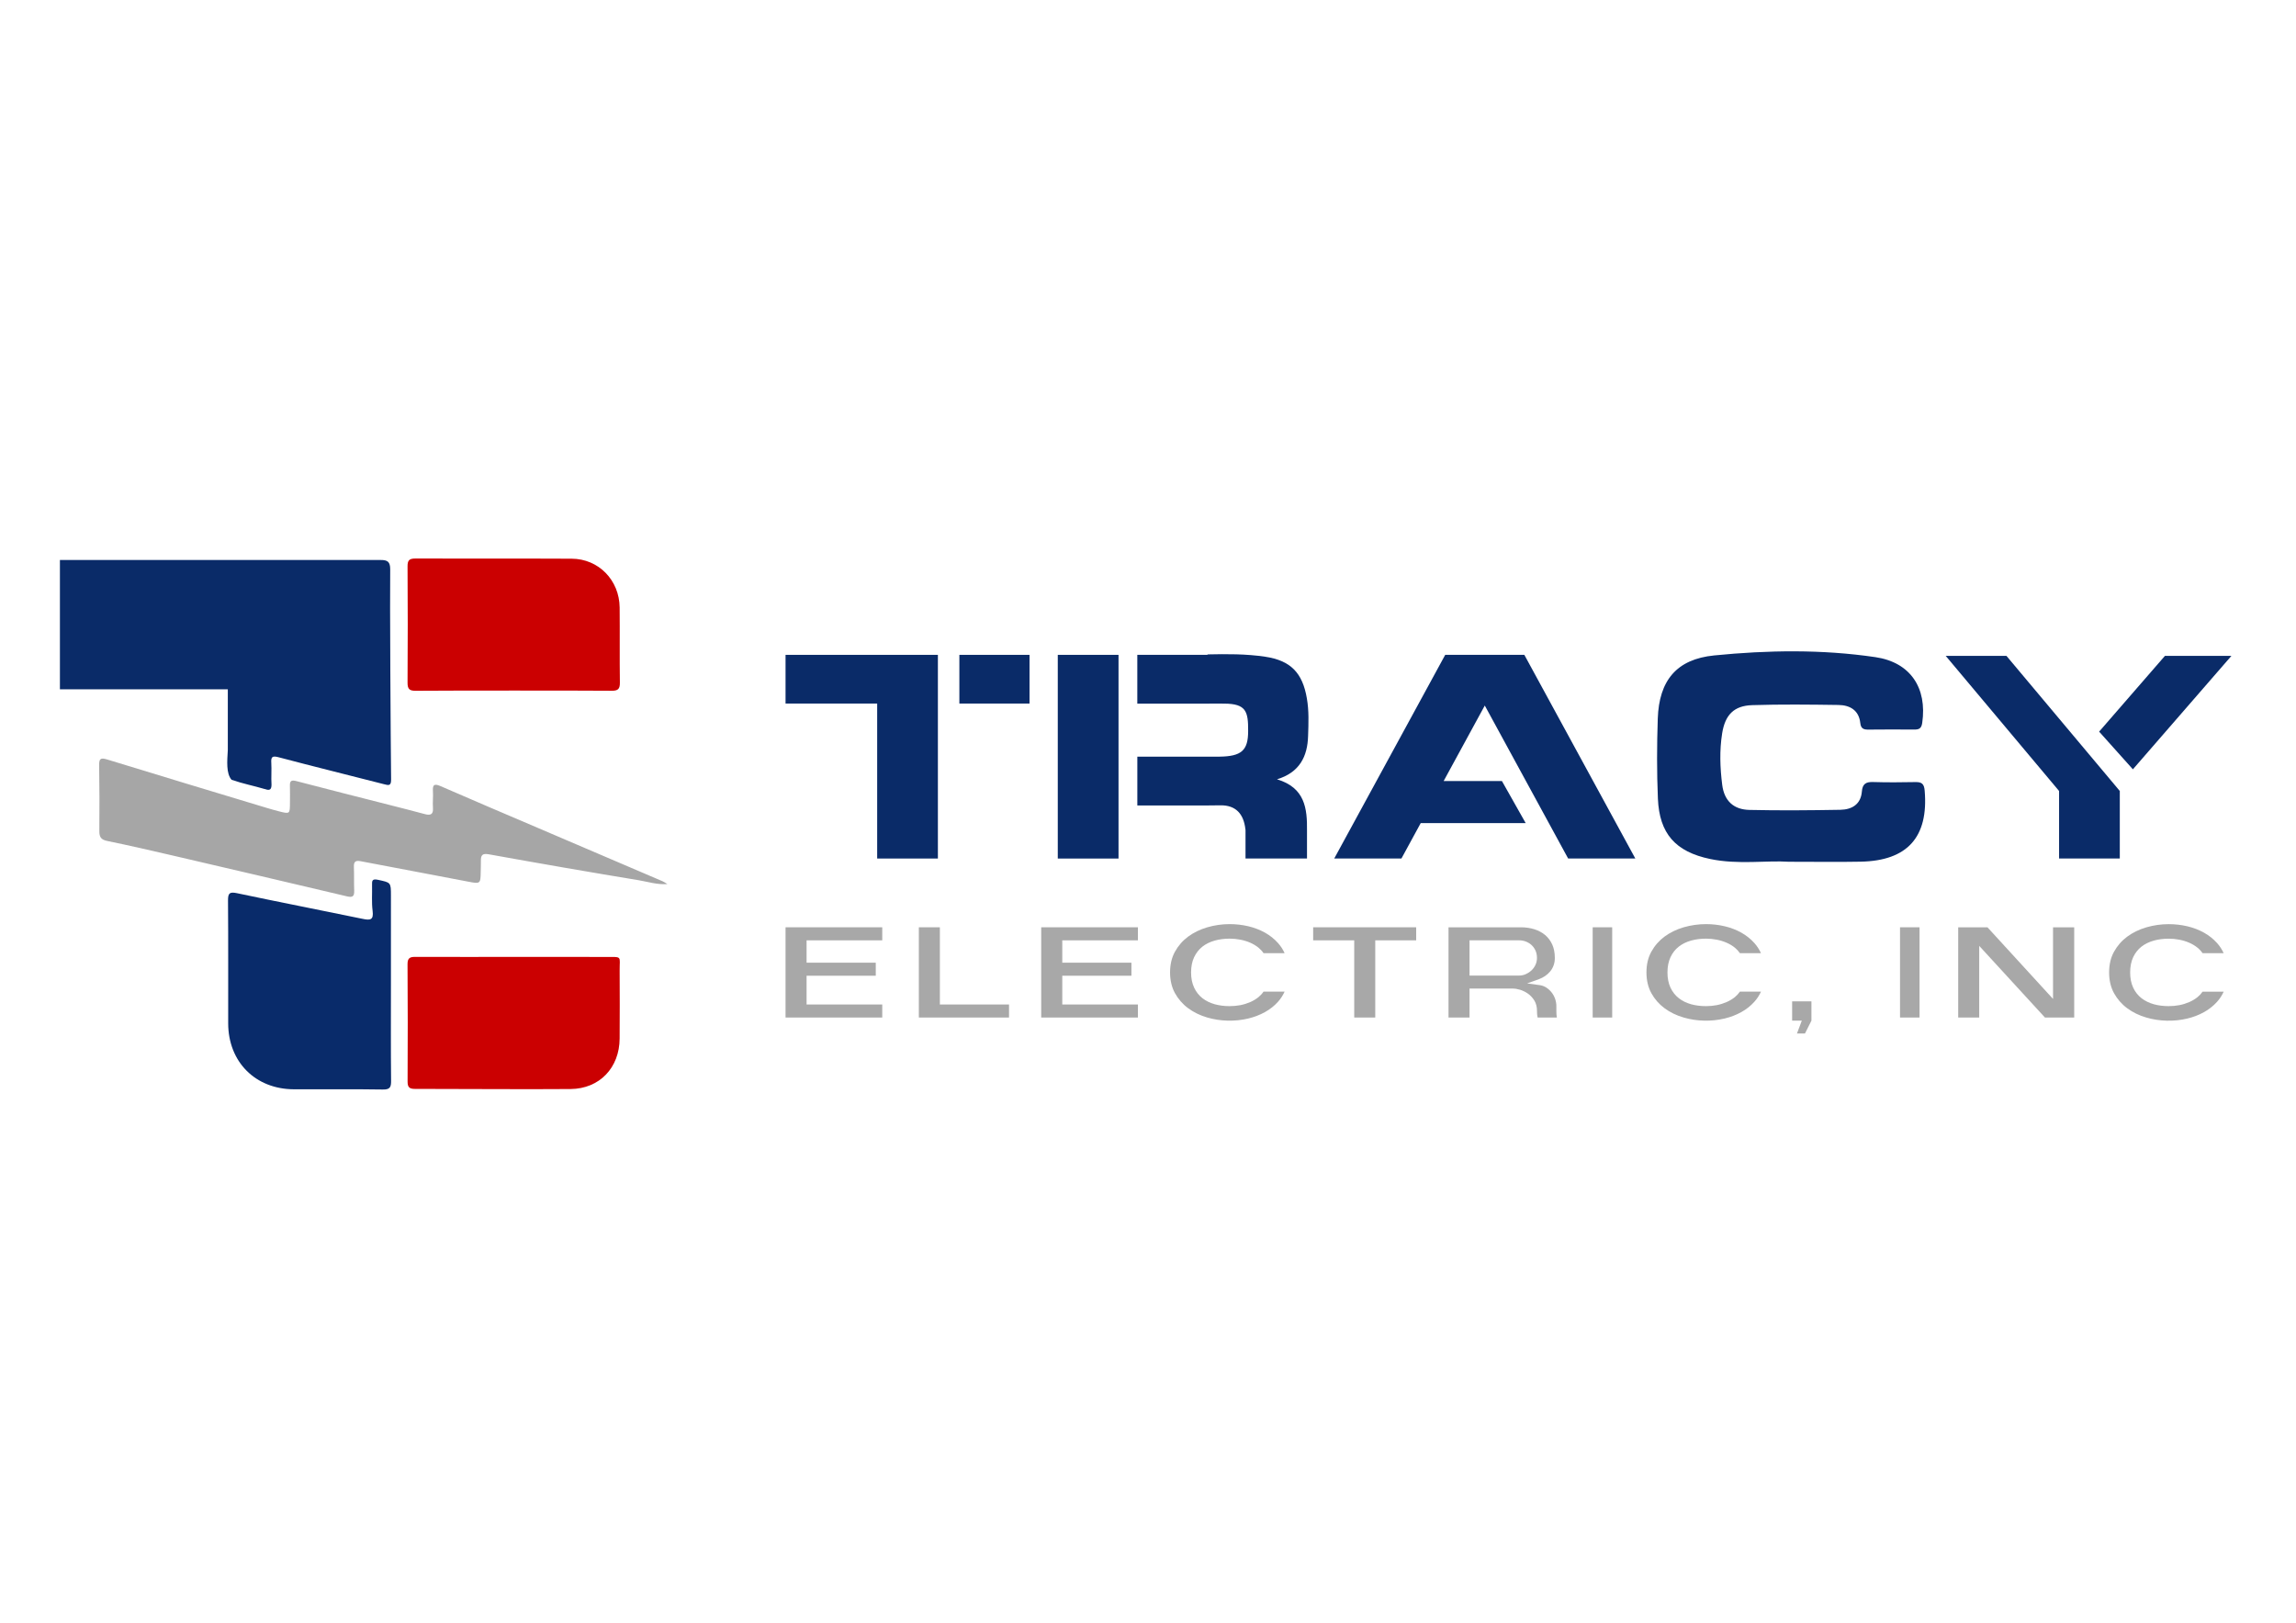 <?xml version="1.0" encoding="UTF-8"?>
<!-- Generator: Adobe Illustrator 26.0.3, SVG Export Plug-In . SVG Version: 6.00 Build 0)  -->
<svg xmlns="http://www.w3.org/2000/svg" xmlns:xlink="http://www.w3.org/1999/xlink" version="1.1" id="Layer_1" x="0px" y="0px" viewBox="0 0 117.3 82.9" style="enable-background:new 0 0 117.3 82.9;" xml:space="preserve">
<style type="text/css">
	.st0{opacity:0;}
	.st1{fill:#287156;}
	.st2{fill:#010101;}
	.st3{fill:#FFFFFF;}
	.st4{fill:#772F40;}
	.st5{fill:#FEFEFE;}
	.st6{fill:#7F6941;}
	.st7{fill:#782F40;}
	.st8{fill:#7F6840;}
	.st9{fill:#7F6841;}
	.st10{fill:#F9F9F9;}
	.st11{fill:#FAFAFA;}
	.st12{fill:#FDFDFD;}
	.st13{fill:#F4F4F4;}
	.st14{fill:#A6A6A6;}
	.st15{fill:#092B6A;}
	.st16{fill:#CB0001;}
	.st17{fill:#586124;}
	.st18{fill:#4D858E;}
	.st19{fill:#BC2A25;}
	.st20{fill:#4C4C4C;}
	.st21{fill:#FDFBFB;}
	.st22{fill:#F9E9E8;}
	.st23{fill:#FCF3F2;}
	.st24{fill:#FAEEEE;}
	.st25{fill:#F5F5F2;}
	.st26{fill:#F1F2EE;}
	.st27{fill:#F9F9F8;}
	.st28{fill:#FAFAF9;}
	.st29{fill:#F8F8F6;}
	.st30{fill:#F5F5F3;}
	.st31{fill:#FDFEFE;}
	.st32{fill:#548A93;}
	.st33{fill:#D9AC23;}
	.st34{fill:#1E252F;}
	.st35{fill:#1E252E;}
	.st36{fill:#1F252E;}
	.st37{fill:#00AA14;}
	.st38{fill:#D36228;}
	.st39{fill:#EC1E24;}
	.st40{fill:#204183;}
	.st41{fill:#A8A8A8;}
	.st42{fill:#0A2B68;}
</style>
<rect class="st0" width="117.3" height="82.9"></rect>
<path class="st14" d="M34.098,45.161c-0.551,0.036-0.999-0.119-1.452-0.194c-2.559-0.422-5.115-0.865-7.668-1.326  c-0.352-0.064-0.415,0.057-0.41,0.344c0.003,0.187-0.006,0.374-0.009,0.561c-0.009,0.608-0.025,0.61-0.649,0.489  c-1.831-0.353-3.665-0.693-5.497-1.044c-0.25-0.048-0.342,0.03-0.333,0.283c0.015,0.405-0,0.811,0.015,1.217  c0.01,0.263-0.054,0.371-0.347,0.302c-2.95-0.697-5.902-1.388-8.855-2.074c-1.136-0.264-2.272-0.526-3.414-0.76  c-0.311-0.064-0.406-0.193-0.404-0.498c0.011-1.123,0.007-2.247-0.01-3.37c-0.005-0.324,0.067-0.4,0.399-0.298  c2.707,0.833,5.42,1.648,8.131,2.467c0.223,0.067,0.447,0.132,0.673,0.189c0.542,0.136,0.543,0.134,0.545-0.458  c0.001-0.281,0.009-0.562-0.002-0.842c-0.01-0.259,0.069-0.317,0.332-0.248c1.595,0.419,3.194,0.819,4.792,1.227  c0.588,0.15,1.176,0.299,1.762,0.457c0.289,0.078,0.448,0.032,0.422-0.319c-0.021-0.279,0.017-0.562-0.001-0.842  c-0.021-0.33,0.055-0.413,0.388-0.267c1.641,0.718,3.291,1.415,4.938,2.12c2.134,0.912,4.268,1.825,6.401,2.738  C33.912,45.043,33.972,45.087,34.098,45.161z"></path>
<path class="st15" d="M19.972,50.337c0,1.623-0.009,3.245,0.008,4.868c0.003,0.332-0.052,0.457-0.426,0.451  c-1.513-0.025-3.027-0.006-4.54-0.012c-1.966-0.007-3.352-1.398-3.356-3.365c-0.004-2.091,0.008-4.182-0.009-6.272  c-0.003-0.389,0.083-0.46,0.469-0.378c2.133,0.452,4.275,0.866,6.41,1.309c0.378,0.079,0.57,0.07,0.508-0.409  c-0.056-0.43-0.017-0.872-0.028-1.309c-0.005-0.215-0.007-0.344,0.3-0.277c0.659,0.144,0.664,0.121,0.664,0.807  C19.971,47.279,19.971,48.808,19.972,50.337z"></path>
<path class="st16" d="M21.245,35.287c-0.318,0.003-0.426-0.078-0.424-0.414c0.015-1.979,0.012-3.958-0-5.938  c-0.002-0.301,0.079-0.405,0.393-0.404c2.665,0.01,5.33-0.005,7.995,0.009c1.373,0.007,2.433,1.097,2.448,2.49  c0.013,1.278-0.006,2.556,0.012,3.834c0.005,0.326-0.091,0.425-0.418,0.422  C29.582,35.272,22.912,35.273,21.245,35.287z"></path>
<path class="st16" d="M26.25,48.882c1.56,0,3.12-0.004,4.68,0.002c0.889,0.003,0.721-0.073,0.727,0.705  c0.008,1.154,0.005,2.309-0.001,3.463c-0.007,1.486-1.024,2.567-2.508,2.579c-2.652,0.021-5.304-0.009-7.956-0.007  c-0.289,0-0.37-0.098-0.369-0.38c0.01-1.997,0.012-3.994-0.003-5.99c-0.003-0.338,0.145-0.376,0.422-0.374  C22.912,48.886,24.581,48.882,26.25,48.882z"></path>
<g>
	<polygon class="st41" points="40.133,51.978 45.073,51.978 45.073,51.312 41.207,51.312 41.207,49.843 44.742,49.843    44.742,49.177 41.207,49.177 41.207,48.035 45.073,48.035 45.073,47.369 40.133,47.369  "></polygon>
	<polygon class="st41" points="48.017,47.369 46.943,47.369 46.943,51.978 51.55,51.978 51.55,51.312 48.017,51.312     "></polygon>
	<polygon class="st41" points="53.194,51.978 58.135,51.978 58.135,51.312 54.27,51.312 54.27,49.843 57.803,49.843    57.803,49.177 54.27,49.177 54.27,48.035 58.135,48.035 58.135,47.369 53.194,47.369  "></polygon>
	<path class="st41" d="M61.431,48.356c0.178-0.139,0.391-0.243,0.631-0.309c0.234-0.066,0.49-0.098,0.76-0.098   c0.187,0,0.373,0.018,0.549,0.053c0.176,0.034,0.346,0.086,0.501,0.154c0.158,0.069,0.301,0.155,0.424,0.255   c0.101,0.083,0.187,0.176,0.256,0.279h1.077c-0.086-0.191-0.199-0.362-0.335-0.515   c-0.189-0.211-0.414-0.391-0.671-0.534c-0.258-0.144-0.544-0.253-0.848-0.325   c-0.309-0.072-0.631-0.109-0.954-0.109c-0.391,0-0.776,0.056-1.144,0.163c-0.365,0.107-0.693,0.267-0.975,0.475   c-0.279,0.206-0.506,0.464-0.674,0.77c-0.167,0.299-0.251,0.656-0.251,1.06c0,0.402,0.085,0.759,0.251,1.06   c0.17,0.304,0.395,0.563,0.674,0.768c0.282,0.21,0.61,0.368,0.975,0.475c0.672,0.197,1.415,0.214,2.097,0.051   c0.306-0.074,0.592-0.184,0.851-0.327c0.255-0.141,0.48-0.319,0.669-0.53c0.136-0.152,0.248-0.325,0.335-0.515   h-1.077c-0.069,0.102-0.155,0.195-0.256,0.279c-0.123,0.099-0.266,0.186-0.424,0.255   c-0.155,0.067-0.323,0.12-0.501,0.155c-0.176,0.034-0.36,0.051-0.549,0.051c-0.272,0-0.528-0.032-0.76-0.096   c-0.24-0.067-0.453-0.171-0.631-0.31c-0.181-0.142-0.325-0.325-0.426-0.544   c-0.102-0.218-0.154-0.478-0.154-0.771c0-0.294,0.051-0.555,0.152-0.771   C61.107,48.681,61.251,48.499,61.431,48.356z"></path>
	<polygon class="st41" points="67.088,48.035 69.186,48.035 69.186,51.978 70.26,51.978 70.26,48.035 72.351,48.035    72.351,47.369 67.088,47.369  "></polygon>
	<path class="st41" d="M79.513,51.645v-0.246c0-0.136-0.024-0.266-0.069-0.389c-0.045-0.123-0.107-0.234-0.187-0.33   c-0.08-0.096-0.171-0.178-0.274-0.242c-0.098-0.059-0.205-0.099-0.319-0.114l-0.645-0.09l0.613-0.219   c0.104-0.038,0.206-0.091,0.306-0.158c0.098-0.066,0.184-0.146,0.259-0.235c0.072-0.085,0.131-0.189,0.173-0.304   c0.043-0.115,0.064-0.245,0.064-0.384c0-0.263-0.045-0.493-0.133-0.688c-0.088-0.192-0.21-0.354-0.362-0.482   c-0.155-0.13-0.339-0.227-0.547-0.294c-0.214-0.067-0.447-0.101-0.691-0.101H74.003v4.609h1.074v-1.479h2.217   c0.109,0,0.234,0.021,0.37,0.062c0.139,0.043,0.271,0.109,0.394,0.195c0.128,0.09,0.237,0.206,0.327,0.349   c0.093,0.149,0.139,0.331,0.139,0.539c0,0.099,0.005,0.176,0.013,0.229c0.006,0.04,0.013,0.074,0.018,0.104h0.984   c-0.003-0.018-0.006-0.035-0.008-0.053C79.518,51.855,79.513,51.762,79.513,51.645z M77.623,49.834h-2.546v-1.799   h2.546c0.107,0,0.216,0.019,0.323,0.059c0.109,0.04,0.206,0.099,0.291,0.174c0.086,0.078,0.157,0.174,0.208,0.285   c0.051,0.112,0.077,0.24,0.077,0.381c0,0.126-0.026,0.246-0.078,0.357c-0.05,0.107-0.118,0.202-0.203,0.28   c-0.083,0.078-0.179,0.141-0.285,0.189C77.847,49.808,77.735,49.834,77.623,49.834z"></path>
	<rect x="81.368" y="47.369" class="st41" width="0.997" height="4.609"></rect>
	<path class="st41" d="M85.768,48.356c0.178-0.139,0.389-0.243,0.629-0.309c0.234-0.066,0.49-0.098,0.762-0.098   c0.187,0,0.371,0.018,0.547,0.053c0.178,0.034,0.346,0.086,0.501,0.154c0.16,0.069,0.302,0.155,0.426,0.255   c0.101,0.083,0.186,0.176,0.256,0.279h1.077c-0.086-0.189-0.199-0.362-0.336-0.515   c-0.189-0.211-0.414-0.391-0.671-0.534c-0.258-0.144-0.543-0.253-0.848-0.325c-0.309-0.072-0.629-0.109-0.952-0.109   c-0.392,0-0.776,0.056-1.146,0.163c-0.365,0.107-0.691,0.267-0.975,0.475c-0.277,0.206-0.504,0.464-0.672,0.77   c-0.167,0.299-0.251,0.656-0.251,1.06c0,0.402,0.085,0.759,0.251,1.06c0.168,0.304,0.395,0.563,0.672,0.768   c0.282,0.21,0.61,0.368,0.975,0.475c0.672,0.197,1.416,0.214,2.098,0.051c0.306-0.074,0.592-0.184,0.85-0.327   c0.256-0.141,0.48-0.319,0.669-0.53c0.138-0.152,0.25-0.325,0.336-0.515h-1.077   c-0.07,0.102-0.155,0.195-0.256,0.279c-0.125,0.099-0.267,0.186-0.426,0.255   c-0.155,0.067-0.323,0.12-0.501,0.155c-0.176,0.034-0.36,0.051-0.547,0.051c-0.272,0-0.528-0.032-0.762-0.096   c-0.24-0.067-0.451-0.171-0.629-0.31c-0.182-0.142-0.325-0.325-0.427-0.544c-0.101-0.218-0.152-0.477-0.152-0.771   c0-0.294,0.051-0.555,0.152-0.773C85.443,48.681,85.585,48.499,85.768,48.356z"></path>
	<polygon class="st41" points="91.558,52.138 92.052,52.138 91.805,52.793 92.214,52.793 92.544,52.138 92.544,51.152    91.558,51.152  "></polygon>
	<rect x="97.07" y="47.369" class="st41" width="0.997" height="4.609"></rect>
	<polygon class="st41" points="104.887,51.028 101.537,47.369 100.042,47.369 100.042,51.978 101.116,51.978    101.116,48.318 104.474,51.978 105.969,51.978 105.969,47.369 104.887,47.369  "></polygon>
	<path class="st41" d="M112.27,50.935c-0.123,0.099-0.266,0.186-0.424,0.255c-0.155,0.067-0.323,0.12-0.501,0.155   c-0.176,0.034-0.36,0.051-0.549,0.051c-0.271,0-0.527-0.032-0.76-0.096c-0.24-0.067-0.451-0.171-0.631-0.31   c-0.181-0.142-0.325-0.325-0.426-0.544c-0.101-0.218-0.152-0.477-0.152-0.771c0-0.294,0.051-0.555,0.152-0.773   c0.101-0.219,0.245-0.402,0.426-0.544c0.179-0.139,0.391-0.243,0.631-0.309c0.234-0.066,0.49-0.098,0.76-0.098   c0.189,0,0.373,0.018,0.549,0.053c0.178,0.034,0.346,0.086,0.501,0.154c0.158,0.069,0.301,0.155,0.424,0.255   c0.102,0.083,0.187,0.176,0.256,0.279h1.079c-0.086-0.189-0.198-0.362-0.336-0.515   c-0.189-0.211-0.414-0.391-0.671-0.534c-0.258-0.144-0.544-0.253-0.848-0.325c-0.309-0.072-0.629-0.109-0.954-0.109   c-0.391,0-0.776,0.056-1.144,0.163c-0.365,0.107-0.693,0.267-0.975,0.475c-0.279,0.206-0.504,0.464-0.674,0.77   c-0.167,0.299-0.251,0.656-0.251,1.06c0,0.402,0.085,0.759,0.251,1.06c0.17,0.304,0.395,0.563,0.674,0.768   c0.282,0.21,0.61,0.368,0.975,0.475c0.672,0.197,1.416,0.214,2.097,0.051c0.307-0.074,0.592-0.184,0.851-0.327   c0.255-0.141,0.48-0.319,0.669-0.53c0.138-0.152,0.25-0.325,0.336-0.515h-1.079   C112.457,50.759,112.372,50.851,112.27,50.935z"></path>
</g>
<g>
	<path class="st42" d="M97.85,39.951c-0.722,0.015-1.444,0.019-2.165-0.003c-0.364-0.011-0.534,0.104-0.564,0.483   c-0.052,0.661-0.514,0.925-1.1,0.936c-1.55,0.027-3.101,0.041-4.65,0.006c-0.788-0.018-1.28-0.449-1.385-1.28   c-0.111-0.88-0.143-1.758-0.003-2.633c0.152-0.946,0.605-1.409,1.531-1.439   c1.469-0.047,2.941-0.03,4.41-0.009c0.588,0.008,1.046,0.269,1.116,0.922c0.031,0.29,0.174,0.339,0.421,0.336   c0.775-0.009,1.551-0.007,2.326-0.002c0.241,0.002,0.374-0.041,0.417-0.338c0.258-1.785-0.599-3.097-2.391-3.361   c-2.734-0.403-5.497-0.36-8.235-0.088c-1.928,0.191-2.818,1.285-2.884,3.225   c-0.046,1.361-0.051,2.726,0.006,4.087c0.075,1.797,0.901,2.716,2.671,3.087c1.43,0.299,2.88,0.065,4.017,0.141   c1.425,0,2.548,0.018,3.67-0.004c2.395-0.046,3.47-1.261,3.272-3.623C98.302,40.035,98.177,39.944,97.85,39.951   z"></path>
	<path class="st42" d="M64.636,33.547c-0.982-0.146-1.964-0.139-2.946-0.118v0.021h-3.586v2.493H61.69   c0.209,0,0.648-0.007,0.857,0c1.114,0.007,1.226,0.397,1.219,1.4c0,0.989-0.334,1.295-1.469,1.309h-4.192v2.493   H61.69c0.223,0,0.446,0,0.668-0.007c0.78-0.007,1.177,0.439,1.267,1.212c0.007,0.028,0.007,0.063,0.007,0.09v1.177   v0.237h0.216h2.57h0.355v-1.253v-0.16c0.014-1.142-0.098-2.2-1.532-2.632   c1.149-0.348,1.56-1.163,1.588-2.221c0.021-0.634,0.049-1.274-0.063-1.915   C66.544,34.369,65.938,33.742,64.636,33.547z"></path>
	<polygon class="st42" points="40.133,35.939 44.814,35.939 44.814,43.856 47.916,43.856 47.916,35.939 47.916,35.27    47.916,33.452 40.133,33.452  "></polygon>
	<rect x="49.013" y="33.452" class="st42" width="3.584" height="2.487"></rect>
	<rect x="54.041" y="33.452" class="st42" width="3.103" height="10.405"></rect>
	<polygon class="st42" points="99.405,33.505 105.196,40.406 105.196,43.856 108.298,43.856 108.298,40.406    102.508,33.505  "></polygon>
	<polygon class="st42" points="110.603,33.505 107.242,37.374 108.967,39.299 114,33.505  "></polygon>
	<polygon class="st42" points="77.267,33.452 74.444,33.452 73.834,33.452 68.164,43.856 71.597,43.856 72.583,42.046    77.945,42.046 76.732,39.898 73.754,39.898 75.856,36.041 80.115,43.856 83.547,43.856 77.877,33.452  "></polygon>
</g>
<path class="st42" d="M19.935,29.079c0-0.383-0.135-0.473-0.485-0.473h-3.427H11.639H3.534H3.061v6.605h0.676h7.203  h0.383h0.316v0.237v2.75v0.113c-0.034,0.564-0.09,1.206,0.192,1.522c0.62,0.214,1.082,0.293,1.691,0.473  c0.011,0,0.034,0,0.045,0.011c0.226,0.079,0.304,0,0.304-0.237c-0.023-0.372,0.011-0.744-0.011-1.116  c-0.023-0.316,0.068-0.361,0.372-0.282c1.781,0.473,3.585,0.913,5.377,1.375c0.226,0.056,0.372,0.113,0.372-0.226  C19.958,37.871,19.913,30.533,19.935,29.079z"></path>
</svg>
